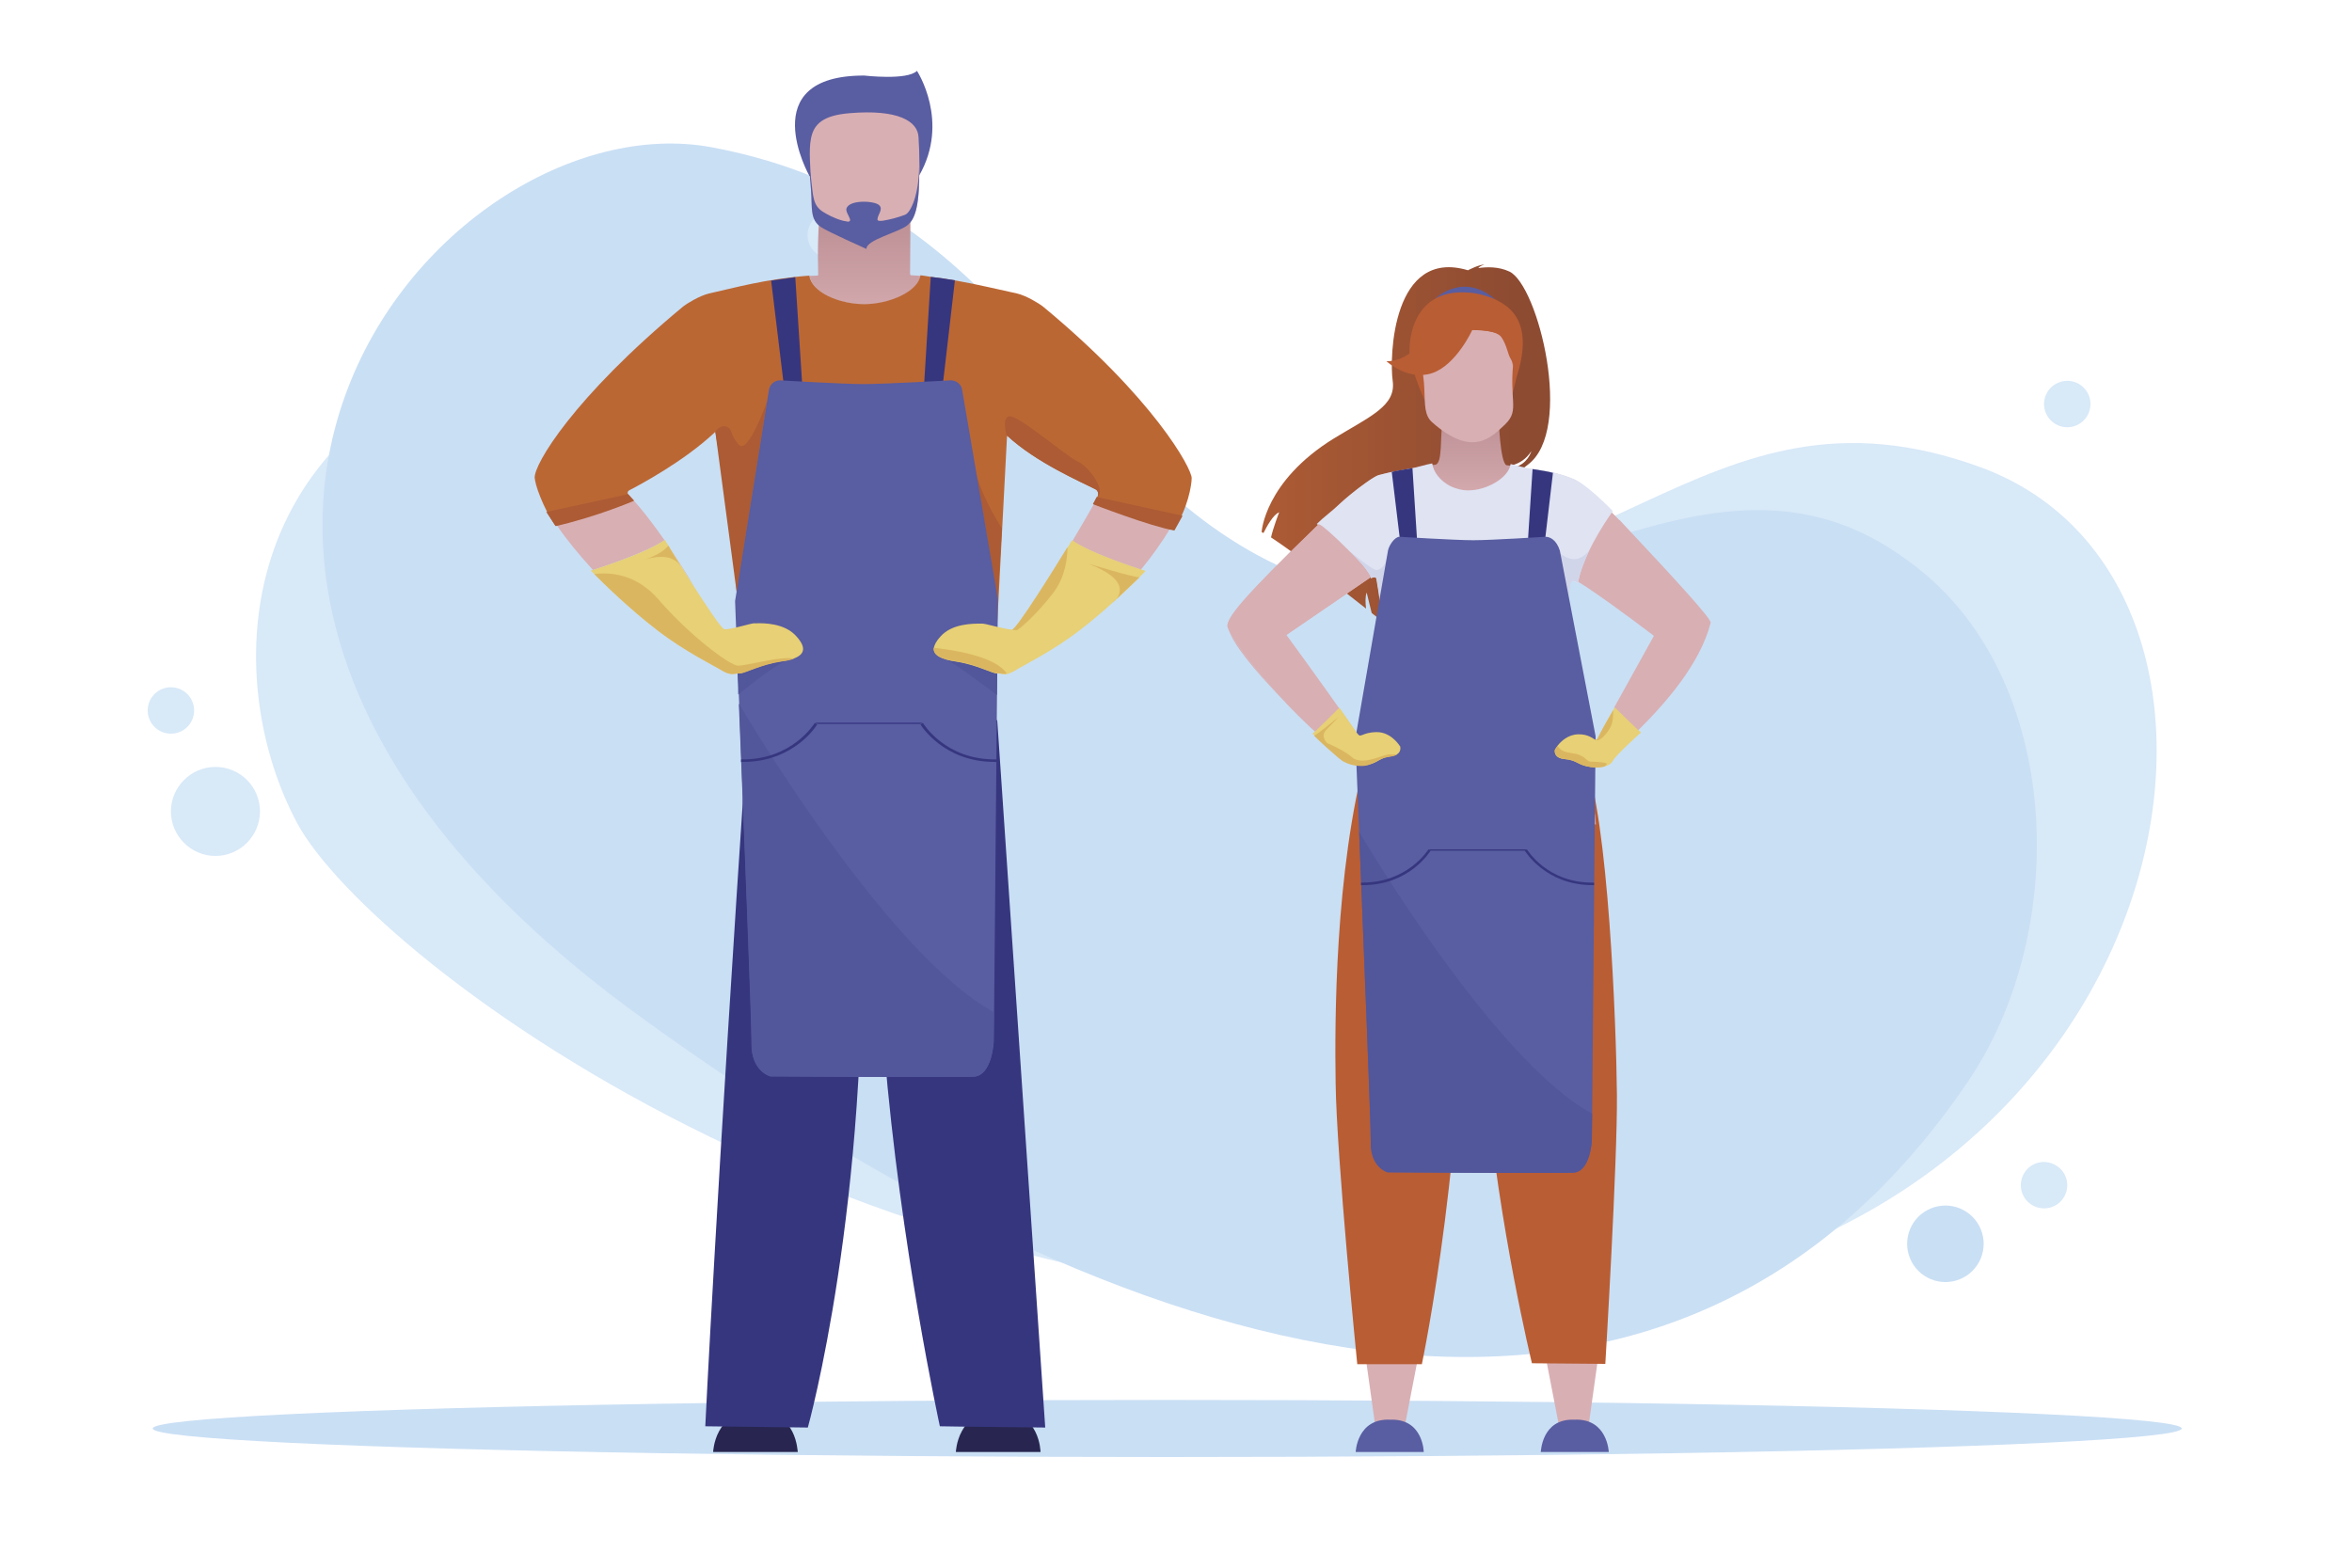 <?xml version="1.0" encoding="UTF-8"?> <!-- Generator: Adobe Illustrator 24.3.0, SVG Export Plug-In . SVG Version: 6.00 Build 0) --> <svg xmlns="http://www.w3.org/2000/svg" xmlns:xlink="http://www.w3.org/1999/xlink" version="1.1" x="0px" y="0px" viewBox="0 0 750 500" style="enable-background:new 0 0 750 500;" xml:space="preserve"> <style type="text/css"> .st0{display:none;} .st1{display:inline;fill:#F0F3F7;} .st2{fill:#D8E9F8;} .st3{fill:#C9DFF4;} .st4{fill:url(#SVGID_1_);} .st5{fill:#BB6734;} .st6{fill:#AC5B34;} .st7{fill:#282650;} .st8{fill:#36367F;} .st9{fill:#595DA1;} .st10{fill:#D8AFB3;} .st11{clip-path:url(#SVGID_3_);fill:#52569A;} .st12{fill:#CACCE0;} .st13{fill:#52569A;} .st14{fill:#E7D075;} .st15{fill:#DBB660;} .st16{fill:#E1CBAC;} .st17{fill:url(#SVGID_4_);} .st18{fill:#B95D34;} .st19{fill:url(#SVGID_5_);} .st20{fill:url(#SVGID_6_);} .st21{fill:#DFE3F2;} .st22{fill:#D1D5EA;} .st23{fill:#847179;} </style> <g id="BACKGROUND" class="st0"> <rect class="st1" width="750" height="500"></rect> </g> <g id="OBJECTS"> <g> <g> <g> <g> <path class="st2" d="M404.4,184.7c-27-3.8-52.5-14.4-74.5-30.3c-32.9-23.9-101.8-64.5-167.6-44.2 C71.6,138,71.2,218.7,94.8,262.6c23.6,43.8,191.1,172.2,408.2,151.8C697.3,396.1,735.1,186.9,631.5,149 C541.6,116.2,511,199.8,404.4,184.7z"></path> </g> </g> </g> <g> <g> <g> <path class="st3" d="M627.5,345c32.9-48.4,30-127.9-16.1-163.9c-0.8-0.6-1.6-1.3-2.5-1.9c-67-50.4-131.9,33.8-201.3,1.2 C338.2,147.8,324.3,65.3,227.1,47C139.9,30.6,9.9,182.8,203.4,323.7C358.3,436.4,529.5,489.6,627.5,345z"></path> </g> </g> </g> <g> <g> <g> <path class="st2" d="M82.9,258.8c0,7.8-6.4,14.2-14.2,14.2c-7.8,0-14.2-6.4-14.2-14.2c0-7.8,6.4-14.2,14.2-14.2 C76.6,244.6,82.9,251,82.9,258.8z"></path> </g> </g> </g> <g> <g> <g> <ellipse transform="matrix(0.993 -0.122 0.122 0.993 -9.55 36.073)" class="st3" cx="290.2" cy="96.1" rx="12.2" ry="12.2"></ellipse> </g> </g> </g> <g> <g> <g> <ellipse transform="matrix(0.925 -0.38 0.38 0.925 -104.217 265.375)" class="st3" cx="620.3" cy="396.8" rx="12.2" ry="12.2"></ellipse> </g> </g> </g> <g> <g> <g> <ellipse transform="matrix(0.946 -0.324 0.324 0.946 -6.065 220.789)" class="st2" cx="659.2" cy="128.6" rx="7.4" ry="7.4"></ellipse> </g> </g> </g> <g> <g> <g> <path class="st2" d="M272.3,75c0,4.1-3.3,7.4-7.4,7.4c-4.1,0-7.4-3.3-7.4-7.4c0-4.1,3.3-7.4,7.4-7.4 C269,67.6,272.3,70.9,272.3,75z"></path> </g> </g> </g> <g> <g> <g> <path class="st2" d="M61.9,226.6c0,4.1-3.3,7.4-7.4,7.4s-7.4-3.3-7.4-7.4c0-4.1,3.3-7.4,7.4-7.4S61.9,222.5,61.9,226.6z"></path> </g> </g> </g> <g> <g> <g> <path class="st2" d="M659.2,378c0,4.1-3.3,7.4-7.4,7.4c-4.1,0-7.4-3.3-7.4-7.4c0-4.1,3.3-7.4,7.4-7.4 C655.9,370.7,659.2,373.9,659.2,378z"></path> </g> </g> </g> <g> <g> <g> <g> <ellipse class="st3" cx="372.2" cy="455.6" rx="323.5" ry="9.1"></ellipse> </g> </g> </g> </g> </g> <g> <g> <linearGradient id="SVGID_1_" gradientUnits="userSpaceOnUse" x1="529.253" y1="398.089" x2="529.381" y2="398.089" gradientTransform="matrix(0 -1308.092 -1308.092 0 521012.156 692543.312)"> <stop offset="0" style="stop-color:#D8AFB3"></stop> <stop offset="0.749" style="stop-color:#D8AFB3"></stop> <stop offset="1" style="stop-color:#B88A90"></stop> </linearGradient> <path class="st4" d="M213.8,175.1l3.3,5.3l0,0c1.3,2.1,2.8,4.5,4.4,6.9C218.7,182.6,216.1,178.6,213.8,175.1L213.8,175.1z M348.8,160.8c-1.5,2.7-3.8,6.6-6.8,11.7c5.2,3.6,17.5,7.8,21.8,9.2c3.7-4.5,6.7-8.8,9.2-12.9C365.6,167,354.5,162.7,348.8,160.8 L348.8,160.8z M200.1,157.5c0,0.1,0.1,0.2,0.1,0.2c0.4,0.5,1,1.1,1.7,1.9c-4,2-21,7.2-24.3,8c3,4.4,7,9.3,11.5,14.2 c3.2-1,17.3-5.7,22.8-9.5C206,163.8,201.7,159.1,200.1,157.5L200.1,157.5z M349.1,155.9c0.1,0.1,0.3,0.1,0.4,0.2c0,0,0,0-0.1,0 C349.3,156,349.2,156,349.1,155.9L349.1,155.9z M205.4,153.8c-2.1,1.2-3.8,2.1-4.9,2.6c0,0,0,0,0,0 C201.5,155.9,203.2,155,205.4,153.8L205.4,153.8z M170.6,152.5L170.6,152.5c0,1.6,0.6,3.7,1.8,6.1 C171.2,155.8,170.6,153.6,170.6,152.5L170.6,152.5z M379.9,151.9c0.1,0.2,0.1,0.4,0.1,0.5l0,0l0,0 C380,152.4,380,152.2,379.9,151.9L379.9,151.9z M224.4,94.2c-2.7,1-5.6,2.9-6.4,3.5c-17.9,14.8-29.9,27.6-37.3,37.1 c7.5-9.6,19.5-22.3,37.3-37.1C218.7,97.1,221.7,95.3,224.4,94.2L224.4,94.2z M326.1,94.2c2.7,1,5.6,2.9,6.4,3.5 c0.2,0.2,0.4,0.3,0.6,0.5c-0.2-0.2-0.4-0.3-0.6-0.5C331.8,97.1,328.8,95.3,326.1,94.2L326.1,94.2z M323.9,93.6 c0.2,0,0.3,0.1,0.5,0.1C324.2,93.6,324,93.6,323.9,93.6L323.9,93.6z M256,88.2C256,88.2,256,88.2,256,88.2 C256,88.2,256,88.2,256,88.2L256,88.2z M261.8,64.4c-1,7.3-1.1,16-0.9,23.2c0,0.2-0.1,0.3-0.3,0.3c-0.6,0-1.5,0.1-2.4,0.1 c0.7,5.3,9.5,9.1,17.5,9.1c7.8,0,16.9-3.9,17.9-9.1l0,0c-0.4,0-2.2-0.2-3-0.2c-0.2,0-0.4-0.2-0.4-0.4c0.1-9.7,0.1-18.4,0.1-18.4 L261.8,64.4L261.8,64.4z"></path> <path class="st5" d="M380,152.5c0,2.1-1.2,9.8-5.8,16.5c-7.4-1.5-19.7-6.3-25.6-8.3c0.6-0.9,1.1-1.8,1.4-2.4 c0.4-0.8,0.1-1.8-0.6-2.2c-4.4-2.3-19-8.5-28.3-17.2l0,0.5l-4.1,78.4l-4.6,14.6h-74.1l-1.1-14.4l-3.9-49.6l-5.2-30.7 c0,0,0,0-0.5,0.5c-9.7,9-23.3,16.3-27,18.2c-0.5,0.3-0.6,0.9-0.3,1.3c0.4,0.5,1,1.1,1.7,1.9c-4.4,2.2-24.7,8.3-24.9,8.1 c-4.3-6.4-6.4-13.2-6.6-15.3c-0.3-4.2,12.3-25.6,47.4-54.7c1-0.8,5.2-3.4,8.2-4.1c8.2-1.8,17.7-4.6,32-5.7 c0.7,5.3,9.5,9.1,17.5,9.1c7.9,0,17.2-4,17.9-9.2c1,0.1,1.4,0.2,3.3,0.5c2.7,0.3,5.2,0.7,7.6,1.1c7.9,1.4,14.7,3.1,19.9,4.2 c3,0.7,7.2,3.3,8.2,4.1C367.7,126.8,380,149.3,380,152.5L380,152.5z"></path> <path class="st6" d="M228.1,137.7c0,0,1.7-2.7,4-1.4c1.6,0.9,0.6,2.1,3.4,5.5c3,3.6,9.1-13.8,9.1-13.8l-9.7,60.8L228.1,137.7z"></path> <path class="st6" d="M350,158.3c0.4-0.8,0.1-1.8-0.6-2.2c-4.4-2.3-19-8.5-28.3-17.2l0,0.5c-0.1-0.2-0.1-0.5-0.2-0.7 c-0.5-2.3-0.9-5.3,0.7-5.9c2.6-1,18.2,12.6,21.9,14.3C347.3,148.7,352.7,156.6,350,158.3z"></path> <path class="st6" d="M174.2,163.3l26.1-5.7l1.9,2.1c0,0-11.5,5-25,8.1L174.2,163.3z"></path> <path class="st6" d="M377.1,164.5l-27.4-6l-1.2,2.3c0,0,18.3,7.1,26,8.4L377.1,164.5z"></path> <path class="st6" d="M319.5,168.5c0,0-8-12-8.8-20.9l7.4,43.4L319.5,168.5z"></path> <path class="st7" d="M241.1,450.3c-13.2-0.6-13.7,12.8-13.7,12.8h11.2h5h10.8C254.3,463.2,254.2,449.8,241.1,450.3z"></path> <path class="st7" d="M318.5,450.3c-13.2-0.6-13.7,12.8-13.7,12.8H316h5h10.8C331.8,463.2,331.7,449.8,318.5,450.3z"></path> <path class="st8" d="M333.3,455.3l-27.1-0.3l-6.5-0.1c0,0-12.6-57.5-17.7-119.7c-1.4-17.4-2.3-35.2-2-52.2c0-1.3-5.4-1.5-5.3-0.1 c2.7,101.7-17.1,172.4-17.1,172.4l-32.7-0.4c0,0,3.5-73.3,13.5-222.4c1.3-20,79.6-2.8,79.6-2.8L333.3,455.3L333.3,455.3z"></path> <path class="st9" d="M258.1,56.1c0,0-18.1-32.1,17.5-32c0,0,13.7,1.6,16.8-1.5c0,0,10.6,16.1,0.7,33.4 C283.2,73.5,258.1,56.1,258.1,56.1z"></path> <path class="st10" d="M289.4,71.8c-2.8,2.2-10.9,4.3-13.2,4.6c0,0-12-2.7-14.2-4c-3.4-2.1-3.2-6.2-3.3-12 c-0.2-6.8-0.9-12.2-0.1-16.2c0.9-4.7,3.9-7.4,12.3-8.1c15.4-1.3,21.8,2.5,22,7.7c0.1,1.4,0.1,2.7,0.2,4 C293.6,63.8,292.3,69.5,289.4,71.8z"></path> <path class="st9" d="M293.1,53c-0.1,9.3-2.7,14.8-4.5,15.5c-2.1,0.8-4.6,1.5-7.1,1.9c-0.9,0.1-1.7,0.1-1.7-0.4 c0-1.5,2-3.3,0.5-4.6c-1.5-1.4-9.7-1.8-10.4,1.2c-0.3,1.5,2.4,4,0.5,4.1c-0.5-0.1-1.1-0.2-1.6-0.3c-3-0.8-5.3-2.2-6.3-2.8 c-3.4-2.1-3.2-5.2-3.9-10.9c-0.5-3.7-0.5-1.7,0,3.8c0.5,5.8-0.5,9.5,3.3,12c2.1,1.4,14.4,6.9,14.4,6.9c-0.2-2.9,10.3-5.3,13-7.5 C292,69.8,293.3,65.1,293.1,53z"></path> <path class="st8" d="M304.5,89.4l-3.8,32.8h-6l2.1-33.9C299.5,88.6,302,89,304.5,89.4z"></path> <polygon class="st8" points="253.6,88.4 255.8,122.5 249.9,122.5 245.9,89.5 "></polygon> <path class="st9" d="M318.2,191l-1.2,131.8l-0.1,9.4c0,0-0.5,10.9-6.4,11.2c-6,0.3-64.8-0.1-64.8-0.1s-6.3-1.6-6-11 c0.1-3.8-2.4-67.7-4-108c-0.8-18.9-1.3-32.6-1.3-32.6l10.8-67.4c0.3-1.7,1.8-3,3.5-3c0,0,20,1.2,26.6,1.2c7,0,27.9-1.2,27.9-1.2 c1.7,0,3.4,1.3,3.6,3L318.2,191L318.2,191z"></path> <g> <defs> <path id="SVGID_2_" d="M235.6,224.4c1.6,39.3,4,100.9,4,107.5c0,0.2,0,0.3,0,0.4c0,0.2,0,0.5,0,0.7c0,8.8,6,10.3,6,10.3 s30.1,0.2,49.5,0.2c7.7,0,13.6,0,15.3-0.1c6-0.3,6.4-11.2,6.4-11.2l0.1-9.4C282,303.8,235.6,224.4,235.6,224.4L235.6,224.4z"></path> </defs> <clipPath id="SVGID_3_"> <use xlink:href="#SVGID_2_" style="overflow:visible;"></use> </clipPath> <rect x="235.6" y="224.4" class="st11" width="81.3" height="119.1"></rect> </g> <path class="st8" d="M237,243c16.4,0,23.6-11.9,23.6-12l-0.8-0.4c-0.1,0.1-7.2,11.9-23.5,11.6l0,0.9 C236.6,242.9,236.8,243,237,243z"></path> <path class="st8" d="M317.1,243c-16.4,0-23.6-11.9-23.6-12l0.8-0.4c0.1,0.1,7.1,11.9,23.5,11.6l0,0.9 C317.5,243,317.3,243,317.1,243z"></path> <polygon class="st8" points="260.7,230.9 293.4,230.9 294.2,230.5 259.9,230.5 "></polygon> <path class="st12" d="M235.3,215.3l0.2,6C235.4,219.2,235.4,217.2,235.3,215.3L235.3,215.3z"></path> <path class="st13" d="M251.3,210.5c-0.7,0.2-1.4,0.3-2.2,0.4c-3,0.4-5.6,1.2-7.8,2c0,0,0,0,0,0c0,0-2.6,1.1-4.4,1.6 c-0.3,0.1-0.6,0.2-0.9,0.2c-0.1,0-0.2,0-0.3,0c-0.1,0-0.2,0-0.2,0l-0.3,0l0,0.5c0.1,1.9,0.2,3.9,0.2,6l0,0.3 C235.5,221.6,246.8,211.9,251.3,210.5L251.3,210.5z M252.7,210.3c0,0-0.2,0-0.6,0.1c-0.1,0-0.1,0-0.2,0 C252.5,210.3,252.7,210.3,252.7,210.3L252.7,210.3z"></path> <rect x="317.9" y="221.7" class="st12" width="0" height="0"></rect> <path class="st13" d="M301.7,210.3c3.7,1.8,16.2,11.4,16.2,11.4v0l0.1-7l-0.1,0c-1.6,0-6.5-2.9-13.1-3.8 C303.6,210.8,302.6,210.6,301.7,210.3L301.7,210.3z"></path> <path class="st14" d="M365.3,182.1c0,0-10,10.5-21,18.9c-8.8,6.8-18,11.2-20.5,12.8c-1.1,0.7-2,1-2.7,1.2c-0.8,0.2-1.4,0-1.9-0.1 c-0.4-0.1-0.8-0.2-1.2-0.1c-1.5,0.1-6.5-2.8-13.2-3.8c-4.6-0.7-7.3-2-7-4.3c0.1-1,0.8-2.3,2.1-3.7c3.7-4.2,10.5-4.1,12.8-4.1 c0.3,0,0.6,0,0.7,0c0.7,0,4.5,1.1,7.2,1.6c0.9,0.2,1.7,0.3,2.1,0.3c0,0,0.1,0,0.1,0c1.4-0.1,13.6-19.6,17.7-26.3 c0.8-1.4,1.4-2.2,1.4-2.2C347.9,176.7,365.3,182.1,365.3,182.1L365.3,182.1z"></path> <path class="st15" d="M340.4,174.5c-4.1,6.7-16.2,26.2-17.7,26.3c0,0-0.1,0-0.1,0c0.6,0.1,1.2,0.2,1.5,0.2c0,0,0,0,0,0 c0.7,0,6.5-5,11.9-12.1C339.8,183.8,340.4,177.7,340.4,174.5L340.4,174.5z"></path> <path class="st15" d="M347.1,179.8c12.4,4.8,10.4,9.4,8.8,11.4c2.1-2,7-6.6,7.5-7.1c0,0-0.1,0-0.2,0 C361.2,184.1,347.1,179.8,347.1,179.8L347.1,179.8z"></path> <polygon class="st16" points="363.4,184.1 363.4,184.1 363.4,184.1 363.4,184.1 "></polygon> <path class="st15" d="M363.4,184C363.4,184,363.4,184,363.4,184C363.4,184.1,363.4,184.1,363.4,184 C363.4,184.1,363.4,184.1,363.4,184C363.4,184,363.4,184,363.4,184L363.4,184z"></path> <path class="st16" d="M355.7,191.4c-0.3,0.2-0.5,0.5-0.8,0.7C354.9,192.1,355.3,191.8,355.7,191.4L355.7,191.4z"></path> <path class="st15" d="M355.9,191.1c-0.6,0.6-1,1-1,1l0,0c0.3-0.2,0.5-0.5,0.8-0.7C355.8,191.3,355.8,191.2,355.9,191.1 L355.9,191.1z"></path> <path class="st15" d="M297.7,206.6L297.7,206.6c0,0.1,0,0.2,0,0.3c0,2.1,2.6,3.4,7,4c6.6,0.9,11.6,3.8,13.1,3.8c0,0,0,0,0.1,0 c0.1,0,0.1,0,0.2,0c0.3,0,0.7,0.1,1,0.1c0.3,0.1,0.7,0.1,1.1,0.1c0.2,0,0.5,0,0.8-0.1C317.4,209.2,303.3,207.2,297.7,206.6 L297.7,206.6z"></path> <path class="st14" d="M253.2,210c-1.1,0.4-2.5,0.7-4.1,0.9c-6.7,1-11.8,3.9-13.2,3.8c-0.4,0-0.8,0.1-1.2,0.1 c-1,0.2-2.2,0.4-4.7-1.1c-2.5-1.5-11.7-6-20.5-12.8c-9-6.9-17.3-15.1-20.1-17.9c-0.6-0.6-1-1-1-1s17.5-5.4,23.6-9.8 c0,0,17.3,28.4,19,28.5c0.9,0.1,3.1-0.4,5.1-0.9c2-0.5,3.8-1,4.3-1c0.1,0,0.4,0,0.7,0c2.3-0.1,9.1-0.1,12.8,4.1 C257.2,206.5,256.6,208.7,253.2,210L253.2,210z"></path> <path class="st15" d="M192.5,182.9c-1.1,0-2.2,0.1-3,0.2c2.8,2.8,11.1,11,20.1,17.9c8.8,6.8,18,11.2,20.5,12.8 c1.6,1,2.7,1.2,3.5,1.2c0.4,0,0.8-0.1,1.1-0.1c0.3-0.1,0.7-0.1,1-0.1c0.1,0,0.1,0,0.2,0c0,0,0,0,0.1,0c1.5,0,6.5-2.8,13.1-3.8 c1.6-0.2,3-0.5,4.1-0.9c-0.5-0.1-1.1-0.2-1.8-0.2c-2.4,0-5.8,0.6-8.9,1.2c-3.1,0.6-5.9,1.2-7.1,1.2c0,0-0.1,0-0.1,0 c-2.7-0.1-15.6-9.8-25.5-21.3C203.9,184.3,197.2,182.9,192.5,182.9L192.5,182.9z"></path> <path class="st16" d="M213.1,174c0.2,0.3,0.4,0.6,0.6,1c0,0,0,0.1,0.1,0.1L213.1,174L213.1,174z"></path> <linearGradient id="SVGID_4_" gradientUnits="userSpaceOnUse" x1="529.253" y1="398.135" x2="529.38" y2="398.135" gradientTransform="matrix(0 -1308.092 -1308.092 0 521012.156 692543.312)"> <stop offset="0" style="stop-color:#D2A283"></stop> <stop offset="0.749" style="stop-color:#D2A283"></stop> <stop offset="1" style="stop-color:#BF8C70"></stop> </linearGradient> <path class="st17" d="M213.7,175c0.9,1.4,2,3.3,3.3,5.4l0,0L213.7,175C213.8,175,213.7,175,213.7,175L213.7,175z"></path> <path class="st15" d="M205.9,178.4c-0.3,0.1-0.5,0.2-0.5,0.2C205.6,178.5,205.8,178.5,205.9,178.4L205.9,178.4z M213.1,174 c0,0-1.3,2.3-7.2,4.4c0.9-0.3,2.8-0.8,4.9-0.8c2.2,0,4.6,0.6,6.2,2.8c-1.3-2.1-2.5-4-3.3-5.4C213.5,174.6,213.3,174.3,213.1,174 L213.1,174L213.1,174z"></path> </g> <g> <polygon class="st10" points="435,429.5 438.6,455.2 447.9,455.1 453,428.8 "></polygon> <path class="st9" d="M443.3,452.8c-10.6-0.5-11,10.3-11,10.3h9h4h8.7C454,463.2,453.9,452.4,443.3,452.8z"></path> <polygon class="st10" points="510.1,429.5 506.5,455.2 497.2,455.1 492.1,428.8 "></polygon> <path class="st9" d="M502,452.8c10.6-0.5,11,10.3,11,10.3h-9h-4h-8.7C491.4,463.2,491.5,452.4,502,452.8z"></path> <path class="st18" d="M511.9,435l-23.4-0.2c0,0-10.5-43-14.7-89.4c-1.2-13-2.7-45.5-2.5-58.2c0-1-5.1-1-5,0 c2.3,75.9-12.9,147.9-12.9,147.9h-20.6c0,0-6.6-65.8-6.9-89.8c-0.3-19-0.3-67.3,9.8-104.9c1.4-5.3,8-2.3,16.5,0.8 c5.4,1.9,11.6,3.9,17.8,3.7c35.5-1,32-11.2,35.2-3.1c7.7,18.9,10.2,85.4,10.4,107.3C515.8,370.3,511.9,435,511.9,435L511.9,435z"></path> <linearGradient id="SVGID_5_" gradientUnits="userSpaceOnUse" x1="529.051" y1="397.446" x2="529.179" y2="397.446" gradientTransform="matrix(716.172 0 0 -716.172 -378489.406 284783.188)"> <stop offset="0" style="stop-color:#AC5B34"></stop> <stop offset="0.856" style="stop-color:#8D4B32"></stop> <stop offset="1" style="stop-color:#8D4B32"></stop> </linearGradient> <path class="st19" d="M481.3,86.6c-3.4-1.6-7.2-1.5-9.9-1.1c0.6-0.8,2-1.1,2-1.1c-1.7-0.1-5.3,1.8-5.3,1.8 c-24-7.2-25.1,27.4-24,35.3c1.1,7.9-7,11.2-18.7,18.3c-22.2,13.7-23.1,29.9-23.1,29.9c0.2,0.1,0.4,0.2,0.6,0.3c1-2,3.1-5.9,5-6.6 c-0.1,0.2-2,5.2-2.6,8c7.2,4.7,20.8,15.2,30.3,22.7c-0.2-1.6-0.3-3.9,0.2-5.1l1.6,6.5c5.1,4,8.6,6.9,8.6,6.9 c-1.1-6.4,26.6-43.2,41.2-54.2C502,137.2,490.5,90.9,481.3,86.6z M482.9,149c-4.2,0.9-3.4-0.3-3.4-0.3s5.5,0.4,8.8-4.8 C488.3,144.1,487,148.1,482.9,149z"></path> <linearGradient id="SVGID_6_" gradientUnits="userSpaceOnUse" x1="529.414" y1="399.249" x2="529.543" y2="399.249" gradientTransform="matrix(0 -1010.354 -1010.354 0 403851.781 535158.938)"> <stop offset="0" style="stop-color:#D8AFB3"></stop> <stop offset="0.749" style="stop-color:#D8AFB3"></stop> <stop offset="1" style="stop-color:#B88A90"></stop> </linearGradient> <path class="st20" d="M508.5,259.1l0,3.8c0.1,0,0.3,0.1,0.4,0.1l-0.2-2.8C508.6,259.9,508.6,259.5,508.5,259.1L508.5,259.1z M509.6,235.2l-0.2,0.4C509.5,235.5,509.6,235.3,509.6,235.2C509.6,235.2,509.6,235.2,509.6,235.2L509.6,235.2z M391.9,201 c1.4,4.5,8,12.7,16.5,21.4C399.9,213.3,393.5,204.6,391.9,201L391.9,201z M477.9,133.2l-17.9,0.5c-0.8,6.1,0,13.8-2.2,14.5 c0,0-0.4,0.1-0.9,0.1v0c0,0-0.1,0-0.1,0c-1.7,0.3-4.8,0.7-4.8,0.7s0,0,0,0.1c-0.5,0.1-0.9,0.2-1.4,0.2c-2.2,0.4-4.3,0.8-6.6,1.2 c-1.3,0.3-2.7,0.6-4.2,1c-2.2,0.6-9.7,6.5-12.5,9.2c-4.6,4.4-8.7,8.4-12.3,11.9c1.7-1.6,3.5-3.4,5.4-5.2c0,0,0.1,0,0.1,0 c1.2,0,8.2,6.7,12.8,11.6c3,3.2,3.7,5,3.8,5.2l0.3-0.2c0,0,0.4-0.2,0.8-0.2c0.8,0,1.8,0.5,1.9,3.4c0,0.2,0.1,0.5,0.2,1.1 l2.2-12.6c0.3-1.6,2.1-4.4,3.7-4.4c0,0,17.7,1.1,23.5,1.1l0,0c5.8,0,23-1.1,23-1.1c1.5,0,3.5,1,4.6,4.4l2.8,14.5 c0.2-1.1,0.3-2.3,0.4-3.4c0-0.2,0-0.3,0.1-0.4v0c0.2-0.9,0.8-1.2,1.3-1.2c0.7,0,1.5,0.5,1.6,0.5c1,0.6,2,1.3,3.1,2 c9.2,6.2,20.8,15.1,20.8,15.1l-12.7,22.9c0.1,0.1,5.5,5.4,7.6,7.3c8.6-8.5,19.8-21.1,23.2-34.4c0.3-1.3-14.2-16.9-24.9-28.3v0 c-1.5-1.6-2.9-3.1-4.2-4.5l0,0.1c-6.1-6.3-11.5-11.6-14.4-12.9c-2-0.9-4.2-1.6-6.7-2.2c-2-0.5-4.1-0.8-6.5-1.1 c-1.1-0.1-2.3-0.3-3.5-0.4c-2.6-0.8-4.8-0.9-4.9-0.9C478.3,147.5,477.9,133.2,477.9,133.2L477.9,133.2z"></path> <path class="st9" d="M457.6,95.3c0,0,8.8-8.8,19.2,0.2C476.8,95.5,470.6,94.2,457.6,95.3z"></path> <path class="st18" d="M454.3,127.6c0,0-2.8-5.8-4.5-12.5c-1.2-4.8-0.1-23.1,18.2-21.8c0,0,5.3,0.1,10.5,3.1 c4.1,2.4,10.3,7.7,5.1,23.9l-1.3,5.4L454.3,127.6z"></path> <path class="st10" d="M480,135.3c-4.7,4.5-10.6,10.6-23.3-0.6c-2.5-2.2-2.3-5.5-2.5-10.4c-0.2-5.7-1.5-9.2-0.9-12.5 c0.8-3.9,4.1-5.7,11.1-6.3c12.8-1.1,19.3,1.8,18.4,8.1C480.9,127.8,484.8,130.6,480,135.3z"></path> <path class="st18" d="M469.5,105.2c0,0-5.1,11.2-12.8,13.8c-7.7,2.6-14.6-3.8-14.6-3.8s7.1,0.5,11-6.9 C455.1,104.5,465.2,99,469.5,105.2z"></path> <path class="st18" d="M469.5,105.2c0,0,7.6-0.2,9.3,2.4c1.7,2.5,2,5.4,2.9,6.8c0.9,1.4,0.7,3,0.7,3s2.8-11.9,0.1-14.3 C480,101.1,469.5,105.2,469.5,105.2z"></path> <path class="st21" d="M502.1,152.9c-2-0.9-4.2-1.6-6.7-2.2c-2-0.5-4.1-0.8-6.5-1.1c-2.8-0.4-4.8-1-7.2-1.6 c-0.6,4.4-7.6,8.4-13.5,8.4c-2,0-3.9-0.5-5.6-1.3c-3.2-1.6-5.5-4.4-5.9-7.3c-2.3,0.4-4.2,1.1-6.2,1.5c-2.2,0.4-4.3,0.8-6.6,1.2 c-1.3,0.3-2.7,0.6-4.2,1c-0.8,0.2-2.4,1.2-4.2,2.5c-3,2.1-6.5,5-8.3,6.7c-2.4,2.3-5.2,4.3-7.3,6.4c4.6,3.6,15.5,12.6,17.3,17.4 l0.1-0.1l0.2-0.1c0.4-0.2,1.3-0.4,1.4,0.4c0.3,1.6,0.8,5,1.4,9.2c1.3,10.4,3,25.3,3.1,28.3c0,0.9,23.7,12.3,52.5,0.4 c0.2-0.1,4.7-36.1,4.7-36.2v0c0.4-1.9,1.9-0.6,2.5-0.3c1.3-8.2,8.2-18.9,11.2-23.1C509.2,157.8,504.6,154,502.1,152.9z"></path> <path class="st22" d="M497.6,176.5c0,0,4.8,4.7,9.2-1c0,0-3.6,7.9-3.5,10.6c0,0-2.6-2.4-2.7,1.2l-0.4,3.5l-3.1-10.5L497.6,176.5z "></path> <path class="st22" d="M442.2,177.9c-0.4,2.1-1.3,3.3-2.7,3.8c-0.1,0-0.1,0-0.2,0.1c-1.2,0.6-9.4-6.4-9.4-6.4c5.6,5.3,7.4,9,7.4,9 l0.1-0.1l0,0l0.2-0.1c0.4-0.2,1.3-0.4,1.4,0.4c0.3,1.6,0.8,5,1.4,9.2l0.1,0l1.5-3.3l3.2-14.1 C445.1,176.5,442.6,175.6,442.2,177.9z"></path> <path class="st8" d="M495.2,150.8l-2.4,20.4l-0.1,0.7h-5.4l0-0.7l1.4-21.6C491.1,150,493.3,150.3,495.2,150.8z"></path> <path class="st8" d="M451.8,172.3h-5.4l-0.1-1.1l-2.5-20.7c2.2-0.5,4.3-0.8,6.6-1.2l1.4,21.9L451.8,172.3z"></path> <path class="st9" d="M508.8,234.8l-1.1,120.4l-0.1,8.6c0,0-0.5,10-5.9,10.2c-5.4,0.2-59.2-0.1-59.2-0.1s-5.7-1.4-5.4-10 c0.1-3.5-2.2-61.8-3.7-98.6c-0.7-17.2-1.2-29.8-1.2-29.8l10.4-59.9c0.3-1.6,2.1-4.4,3.7-4.4c0,0,17.7,1.1,23.5,1.1 c5.8,0,23-1.1,23-1.1c1.5,0,3.5,1,4.6,4.4L508.8,234.8L508.8,234.8z"></path> <path class="st13" d="M433.4,265.3c1.4,35.9,3.7,92.1,3.7,98.2c0,0.2,0,0.3,0,0.4c0,0.2,0,0.4,0,0.6c0,8,5.4,9.4,5.4,9.4 s27.5,0.2,45.2,0.2c7,0,12.5,0,14-0.1c5.4-0.2,5.9-10.2,5.9-10.2l0.1-8.6C475.8,337.9,433.4,265.3,433.4,265.3L433.4,265.3z"></path> <path class="st8" d="M434.6,282.3c15,0,21.5-10.9,21.6-11l-0.7-0.4c-0.1,0.1-6.6,10.8-21.5,10.6l0,0.8 C434.2,282.3,434.5,282.3,434.6,282.3z"></path> <path class="st8" d="M507.8,282.3c-15,0-21.5-10.9-21.6-11l0.7-0.4c0.1,0.1,6.5,10.9,21.4,10.6l0,0.8 C508.1,282.3,508,282.3,507.8,282.3z"></path> <polygon class="st8" points="456.2,271.3 486.2,271.3 486.9,270.9 455.5,270.9 "></polygon> <path class="st10" d="M410.2,202.5l26.9-18.4c0,0-15.7-17.8-16.7-16.8c-25.6,24.7-29,30.3-29,32.2 C391.5,202.9,410.2,202.5,410.2,202.5z"></path> <path class="st10" d="M435.5,236.9l-2.8-3c-14.3-20.3-22.5-31.4-22.5-31.4l26.9-18.4c0,0-0.7-1.8-3.8-5.2 c-4.8-5.1-12.2-12.2-12.9-11.6c-25.6,24.7-28.6,29.3-29,32.2c-0.4,3.4,21,30.8,41.2,44.5C432.7,244,437.5,238.6,435.5,236.9 L435.5,236.9z"></path> <path class="st14" d="M445.6,240.5c-0.5,0.3-1.1,0.6-2,0.7c-3.7,0.5-3.7,1.7-6.9,2.6c-3.1,1-6.6-0.1-8.4-1.2 c-1.2-0.7-5.6-4.7-8-7l0,0c-1-1-1.8-1.6-1.8-1.6c0.5-0.2,8.6-8.3,8.6-8.3s4.2,6.1,5.6,8.1c1.3,1.9,1.3-0.2,6.2-0.3 c4.8-0.1,7.6,4.6,7.6,4.6S446.9,239.6,445.6,240.5L445.6,240.5z"></path> <path class="st16" d="M428.3,242.7C428.3,242.7,428.3,242.7,428.3,242.7C428.3,242.7,428.3,242.7,428.3,242.7L428.3,242.7z M428.3,242.7C428.3,242.7,428.3,242.7,428.3,242.7C428.3,242.7,428.3,242.7,428.3,242.7L428.3,242.7z M428.3,242.6 C428.3,242.6,428.3,242.7,428.3,242.6C428.3,242.7,428.3,242.6,428.3,242.6L428.3,242.6z M428.3,242.6 C428.3,242.6,428.3,242.6,428.3,242.6C428.3,242.6,428.3,242.6,428.3,242.6L428.3,242.6z M428.2,242.6 C428.3,242.6,428.3,242.6,428.2,242.6C428.3,242.6,428.3,242.6,428.2,242.6L428.2,242.6z M425.4,240.4c1.2,1.1,2.3,1.9,2.8,2.3 C427.7,242.3,426.7,241.4,425.4,240.4L425.4,240.4z"></path> <path class="st23" d="M434,244.2L434,244.2L434,244.2L434,244.2L434,244.2z M436.6,243.9c-0.8,0.3-1.7,0.4-2.6,0.4 C434.9,244.2,435.8,244.1,436.6,243.9L436.6,243.9z M436.7,243.8C436.7,243.9,436.6,243.9,436.7,243.8 C436.6,243.9,436.7,243.9,436.7,243.8L436.7,243.8z"></path> <path class="st15" d="M426.8,228.7c0,0-7.1,5.9-7.8,5.9c0,0,0,0,0,0l1.2,1.2l0,0c0.4,0.4,1,0.9,1.5,1.4l0,0l0,0 c1.2,1.1,2.5,2.3,3.7,3.3c1.2,1.1,2.3,1.9,2.8,2.3c0,0,0,0,0,0c0,0,0,0,0,0l0,0c0,0,0,0,0,0l0,0c0,0,0,0,0,0l0,0l0,0 c0,0,0,0,0.1,0c0,0,0,0,0,0c0,0,0,0,0,0c1.3,0.8,3.4,1.5,5.7,1.5h0h0c0.9,0,1.7-0.1,2.6-0.4c0,0,0,0,0,0c0,0,0,0,0,0l0,0 c3.1-1,3.1-2.1,6.9-2.6c0.9-0.1,1.6-0.4,2-0.7c-0.3,0-0.7,0-1.1,0c-0.4,0-0.8,0-1.2,0c0,0-0.1,0-0.1,0c-0.8,0-2.2,0.5-3.7,1 c-1.6,0.5-3.3,1-5,1c-1.2,0-2.4-0.3-3.3-1.1c-1.8-1.6-5.1-3.3-7.9-4.5l0,0c0,0-2.3-2.1-0.3-4.2 C425,230.7,426.8,228.7,426.8,228.7L426.8,228.7z"></path> <path class="st14" d="M523.3,233.6c0,0-8.2,7.3-9.1,9.2c-0.4,0.8-1.4,1.4-2.7,1.7c-1.7,0.4-3.8,0.3-5.6-0.1 c-3.2-0.8-3.2-1.9-7-2.3c-3.7-0.3-3.1-2.9-3.1-2.9s0.3-0.6,0.9-1.4v0c1.1-1.4,3.3-3.5,6.5-3.6c3.3-0.1,4.7,1.4,5.5,1.7 c0.4,0.1,0.6,0,0.9-0.7c0.8-1.7,3.6-6.7,4.8-8.7c0.3-0.5,0.5-0.9,0.5-0.9S522.8,233.4,523.3,233.6L523.3,233.6z"></path> <path class="st15" d="M496.7,237.8L496.7,237.8c-0.6,0.8-0.9,1.4-0.9,1.4s0,0.2,0,0.4c0,0.7,0.4,2.2,3.1,2.5 c3.7,0.3,3.8,1.5,7,2.3c1,0.2,2.1,0.4,3.1,0.4c0.9,0,1.7-0.1,2.5-0.3c0.4-0.2,0.8-0.6,0.9-0.8c0.3-0.7-5.5-0.8-5.5-0.8 c-1.2-0.4-1.7-2.2-5.7-2.7C497.3,239.8,496.8,238,496.7,237.8L496.7,237.8z"></path> <path class="st15" d="M514.4,226.5L514.4,226.5c-1.2,2-4,7-4.8,8.7c-0.2,0.5-0.5,0.7-0.7,0.7c-0.1,0-0.1,0-0.2,0 c0.2,0.2,0.4,0.2,0.6,0.2c1.4,0,3.6-2.8,4.4-4.5C514.4,230.1,514.4,227.8,514.4,226.5L514.4,226.5z"></path> </g> </g> </g> </svg> 